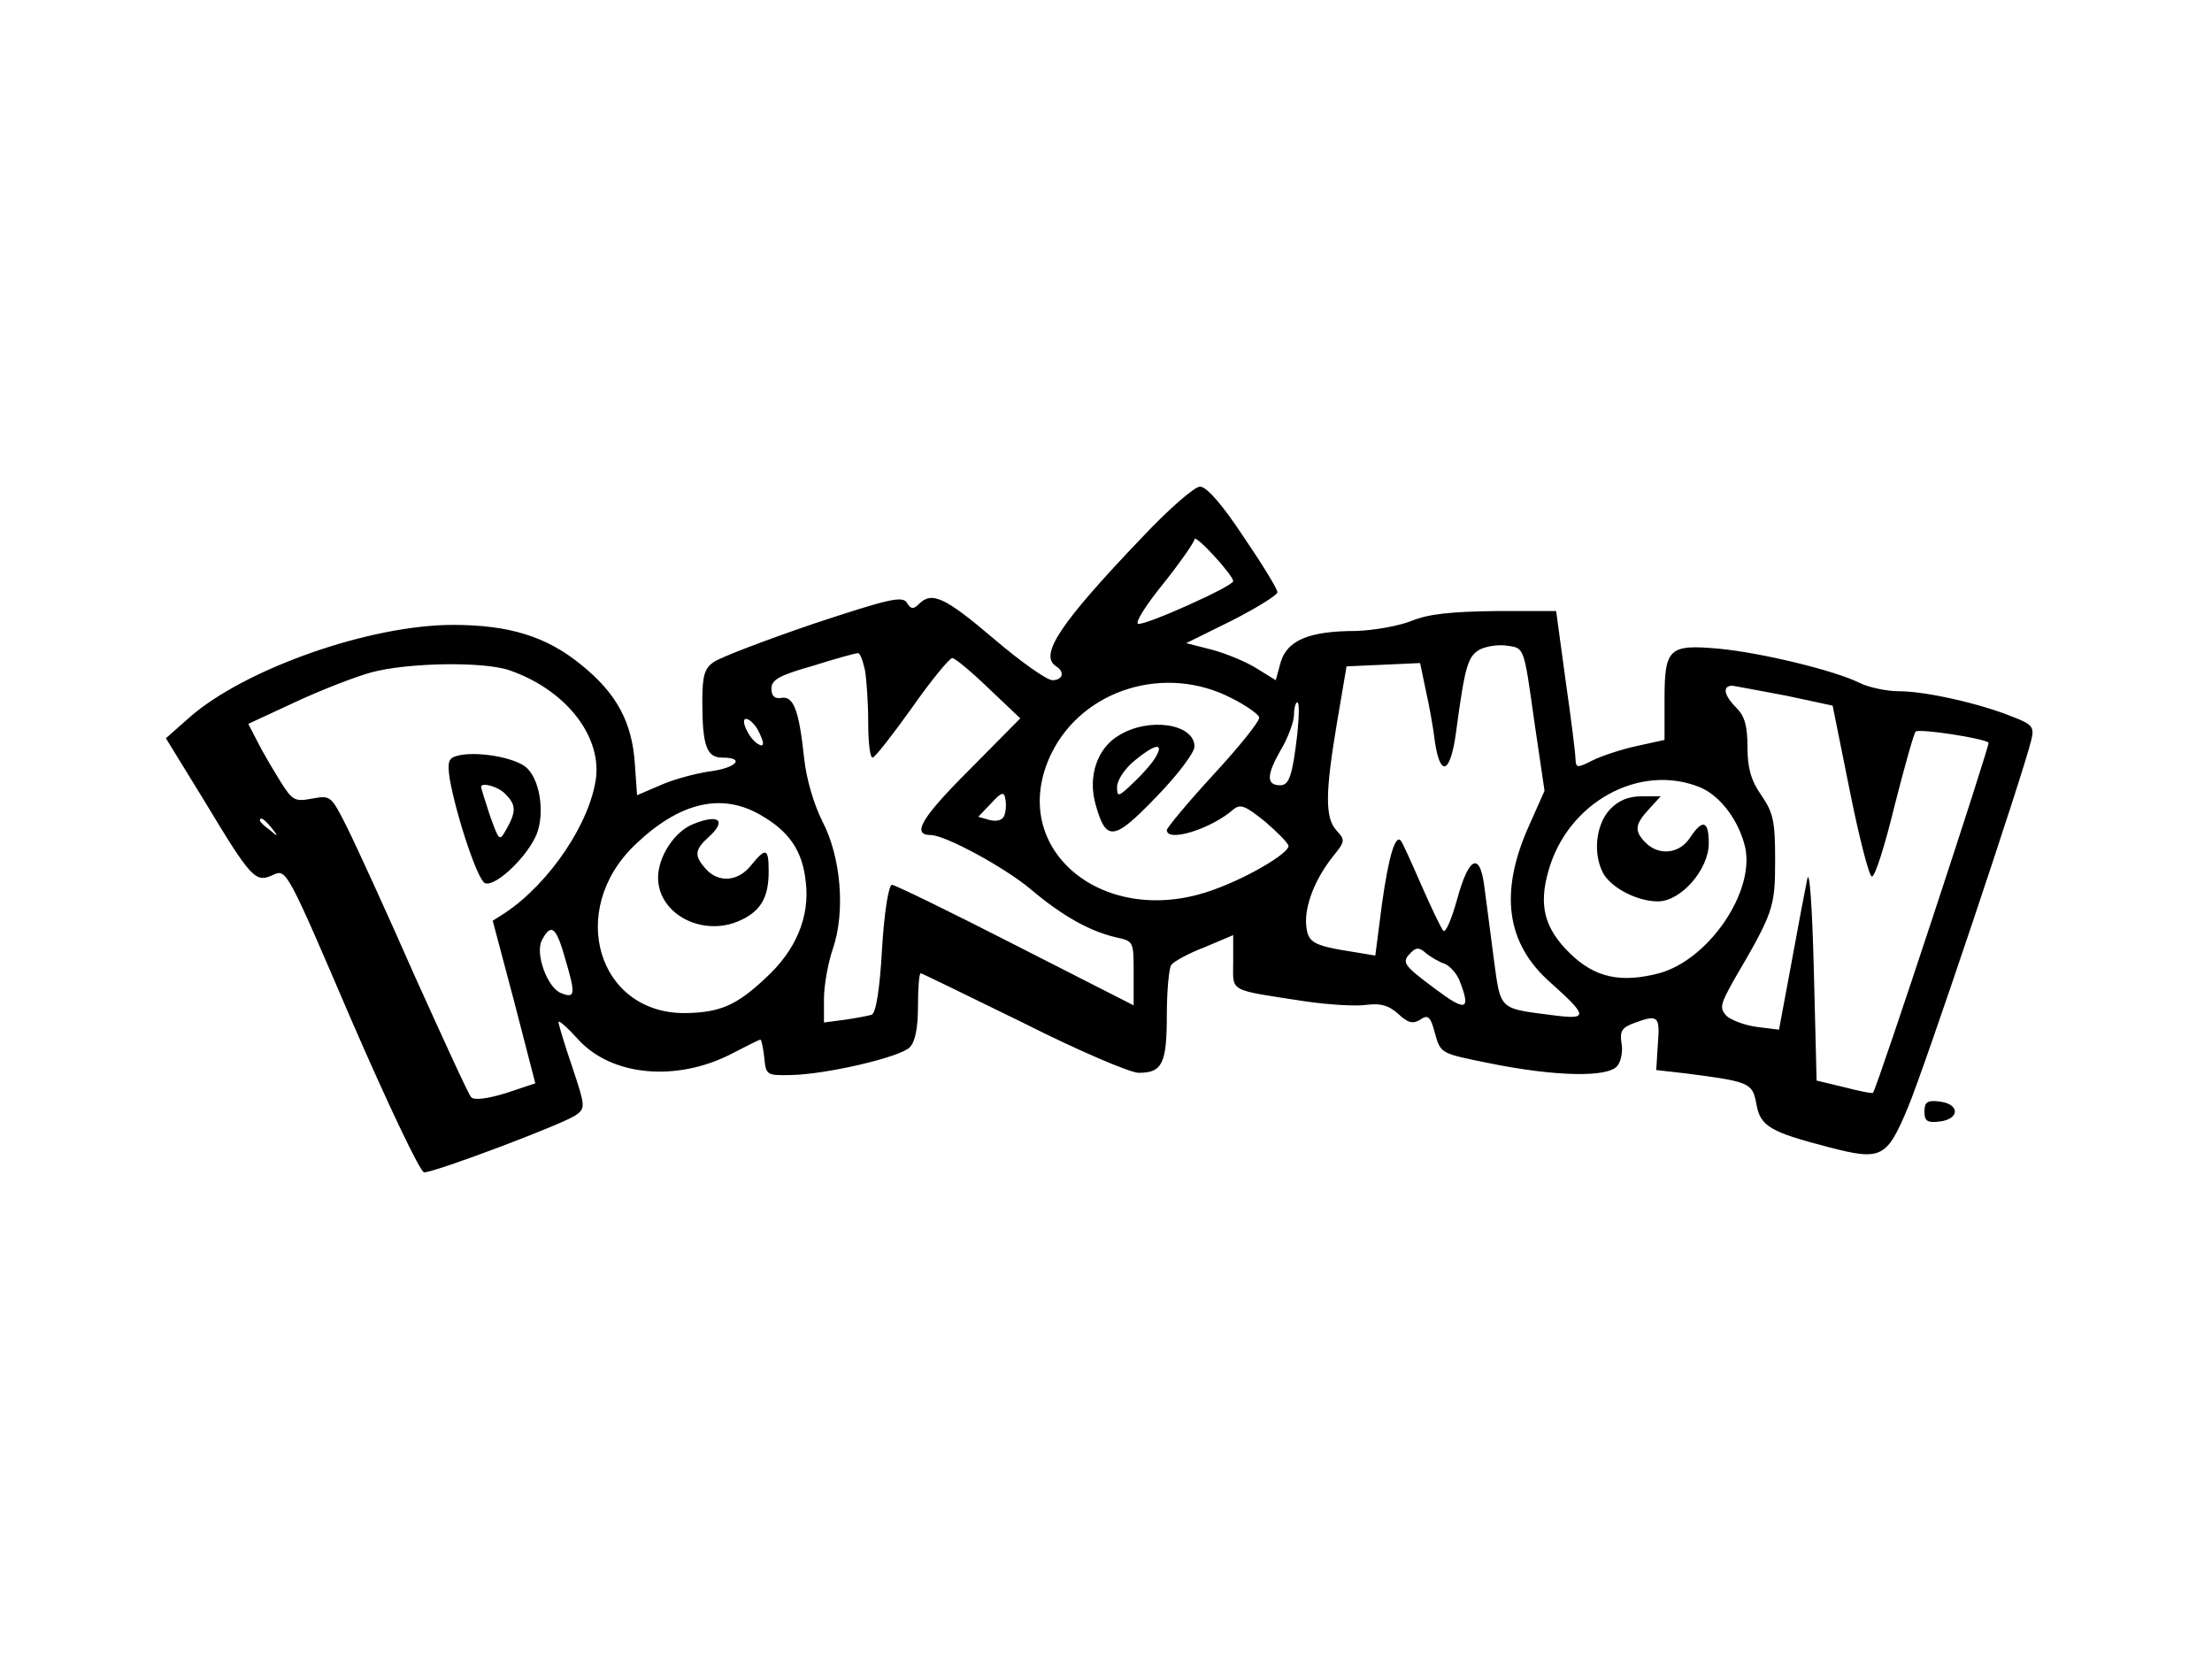 <?xml version="1.0" encoding="UTF-8" standalone="yes"?>
<svg version="1.0" xmlns="http://www.w3.org/2000/svg" width="300pt" height="225pt" viewBox="0 0 400 300" preserveAspectRatio="xMidYMid meet">
  <g transform="translate(0,300) scale(0.1,-0.1)" fill="#000000" stroke="none">
    <path d="M2065 2028 c-148 -155 -187 -213 -155 -233 16 -10 12 -25 -7 -25 -10
0 -58 34 -106 75 -88 75 -112 86 -135 63 -10 -10 -15 -10 -22 2 -8 13 -33 7
-169 -38 -88 -30 -169 -61 -180 -69 -17 -11 -21 -25 -21 -71 0 -81 8 -102 36
-102 43 0 25 -19 -23 -25 -27 -4 -67 -15 -89 -25 l-42 -18 -4 57 c-5 75 -33
127 -96 178 -63 52 -131 73 -233 73 -151 0 -377 -80 -476 -167 l-43 -38 70
-114 c85 -141 92 -148 124 -133 24 11 25 9 142 -264 67 -154 124 -274 131
-274 20 0 256 89 275 104 17 12 16 17 -7 86 -14 41 -25 77 -25 82 0 4 16 -10
35 -31 61 -68 181 -78 281 -25 25 13 47 24 49 24 2 0 5 -15 7 -32 3 -32 4 -33
48 -32 63 1 197 32 215 50 10 10 15 35 15 75 0 32 2 59 5 59 2 0 86 -41 186
-90 99 -50 193 -90 208 -90 43 0 51 17 51 105 0 44 4 85 8 90 4 6 31 21 60 32
l52 22 0 -49 c0 -55 -11 -49 132 -71 42 -6 91 -9 110 -6 25 3 39 -1 56 -16 18
-17 27 -19 40 -11 14 10 19 6 27 -25 10 -36 11 -36 95 -53 122 -25 219 -27
235 -5 7 9 10 28 7 42 -3 20 1 27 23 35 43 16 47 13 43 -37 l-3 -48 53 -6
c116 -15 121 -17 128 -55 7 -41 25 -51 133 -79 93 -24 103 -19 141 72 30 71
208 602 223 664 6 24 3 29 -34 43 -59 24 -157 46 -205 46 -22 0 -55 7 -71 15
-46 23 -180 55 -255 62 -90 8 -98 1 -98 -92 l0 -73 -50 -11 c-28 -6 -64 -18
-80 -26 -28 -14 -30 -14 -31 2 0 10 -8 74 -18 143 l-17 125 -109 0 c-80 -1
-122 -5 -153 -18 -23 -9 -68 -17 -100 -18 -85 0 -124 -17 -136 -56 l-9 -33
-34 21 c-19 12 -55 27 -81 34 l-47 12 83 41 c45 23 82 46 82 51 0 6 -27 50
-61 100 -39 59 -67 91 -79 91 -10 0 -57 -41 -105 -92z m165 -79 c0 -9 -160
-81 -172 -77 -6 2 15 35 46 73 31 39 56 75 56 80 1 10 70 -65 70 -76z m544
-250 l19 -129 -28 -63 c-54 -120 -42 -213 39 -284 68 -61 68 -67 5 -59 -100
13 -95 8 -108 104 -6 48 -14 106 -17 130 -8 62 -28 53 -49 -24 -10 -36 -21
-62 -25 -57 -4 4 -22 42 -40 83 -18 41 -34 77 -37 80 -10 11 -22 -29 -34 -115
l-12 -93 -36 6 c-77 12 -86 17 -89 49 -3 35 16 84 49 125 21 26 22 29 6 46
-21 23 -21 67 1 197 l17 100 67 3 66 3 10 -48 c6 -26 14 -70 17 -96 10 -64 28
-55 38 19 16 119 21 138 44 150 13 6 35 9 51 6 28 -4 28 -4 46 -133z m-1210
90 c3 -17 6 -60 6 -95 0 -35 3 -64 8 -64 4 0 36 41 71 90 35 50 68 90 73 90 5
0 35 -25 66 -55 l57 -54 -94 -95 c-85 -85 -103 -116 -68 -116 26 0 135 -59
182 -99 57 -48 106 -75 153 -86 32 -7 32 -7 32 -65 l0 -58 -214 109 c-117 60
-218 109 -223 109 -6 0 -14 -49 -18 -116 -4 -72 -11 -117 -19 -119 -6 -2 -28
-6 -48 -9 l-38 -5 0 43 c0 23 7 64 16 90 23 67 15 166 -19 231 -15 30 -29 76
-33 115 -9 85 -19 112 -41 108 -12 -2 -18 3 -18 17 0 16 15 24 75 41 41 13 78
23 81 23 4 1 9 -13 13 -30z m-643 -1 c99 -34 165 -115 157 -193 -10 -82 -84
-192 -165 -246 l-22 -14 39 -147 38 -147 -54 -18 c-33 -10 -57 -13 -62 -7 -5
5 -50 104 -102 219 -51 116 -106 236 -122 268 -29 58 -30 59 -63 53 -32 -6
-36 -4 -58 31 -13 21 -32 53 -41 71 l-17 33 84 39 c47 22 109 46 138 54 66 18
204 20 250 4z m1307 -51 c26 -13 48 -29 49 -34 2 -6 -35 -52 -82 -103 -47 -51
-85 -97 -85 -101 0 -23 80 2 120 37 13 11 22 7 58 -22 23 -20 42 -39 42 -44 0
-13 -72 -56 -133 -78 -200 -75 -379 73 -296 245 57 117 207 163 327 100z
m1002 5 l84 -18 31 -154 c17 -85 35 -155 40 -155 6 0 24 58 41 128 18 71 35
131 38 134 6 6 124 -12 132 -20 3 -3 -202 -626 -209 -633 -1 -2 -25 3 -52 10
l-50 12 -5 200 c-3 118 -8 185 -12 164 -4 -19 -17 -88 -29 -154 l-22 -118 -40
5 c-22 3 -46 12 -55 20 -13 14 -11 21 13 64 72 123 75 132 75 217 0 70 -3 86
-25 118 -19 27 -25 50 -25 87 0 38 -5 56 -20 71 -23 23 -26 40 -7 40 6 -1 50
-9 97 -18z m-884 -69 c-9 -77 -15 -93 -31 -93 -25 0 -25 18 0 62 14 23 25 53
25 66 0 12 3 22 6 22 4 0 3 -26 0 -57z m-976 8 c13 -25 13 -34 0 -26 -16 10
-32 45 -21 45 6 0 15 -9 21 -19z m1705 -105 c37 -16 70 -61 81 -109 17 -81
-67 -203 -156 -227 -69 -18 -116 -8 -161 36 -46 45 -57 86 -39 149 35 125 166
196 275 151z m-1259 -51 c-3 -8 -13 -11 -26 -8 l-21 6 23 24 c19 21 24 22 26
8 2 -9 1 -22 -2 -30z m-442 2 c53 -30 77 -65 83 -121 8 -64 -18 -125 -73 -175
-52 -49 -82 -62 -145 -63 -158 -1 -214 186 -91 304 80 77 156 95 226 55z
m-883 -24 c13 -16 12 -17 -3 -4 -10 7 -18 15 -18 17 0 8 8 3 21 -13z m532
-240 c18 -61 17 -69 -8 -59 -25 9 -48 72 -35 96 17 32 26 24 43 -37z m1590 -6
c9 -4 22 -18 27 -32 20 -52 11 -55 -45 -13 -59 44 -61 48 -43 66 9 9 15 9 27
-2 9 -7 24 -16 34 -19z"/>
    <path d="M826 1633 c-15 -4 -17 -11 -13 -40 12 -69 51 -185 64 -190 17 -7 69
40 90 81 19 36 12 102 -14 127 -19 19 -93 32 -127 22z m88 -69 c19 -19 20 -31
2 -63 -13 -23 -13 -23 -30 24 -9 27 -16 50 -16 52 0 9 31 1 44 -13z"/>
    <path d="M2023 1670 c-39 -23 -56 -74 -42 -124 19 -69 33 -67 110 13 38 39 69
80 69 91 0 41 -82 54 -137 20z m68 -37 c-5 -10 -23 -31 -40 -47 -29 -28 -31
-28 -31 -9 0 12 14 33 31 47 36 30 54 34 40 9z"/>
    <path d="M2911 1536 c-25 -27 -31 -79 -12 -115 15 -27 62 -51 99 -51 42 0 92
58 92 105 0 41 -11 45 -34 10 -19 -29 -56 -33 -80 -9 -21 21 -20 33 6 61 l21
23 -35 0 c-24 0 -42 -8 -57 -24z"/>
    <path d="M1254 1510 c-34 -13 -64 -59 -64 -97 0 -65 78 -107 145 -79 40 17 55
42 55 90 0 43 -5 44 -32 11 -23 -29 -58 -32 -81 -7 -22 24 -21 35 3 57 35 31
21 44 -26 25z"/>
    <path d="M3480 990 c0 -17 5 -21 28 -18 16 2 27 9 27 18 0 9 -11 16 -27 18
-23 3 -28 -1 -28 -18z"/>
  </g>
</svg>
